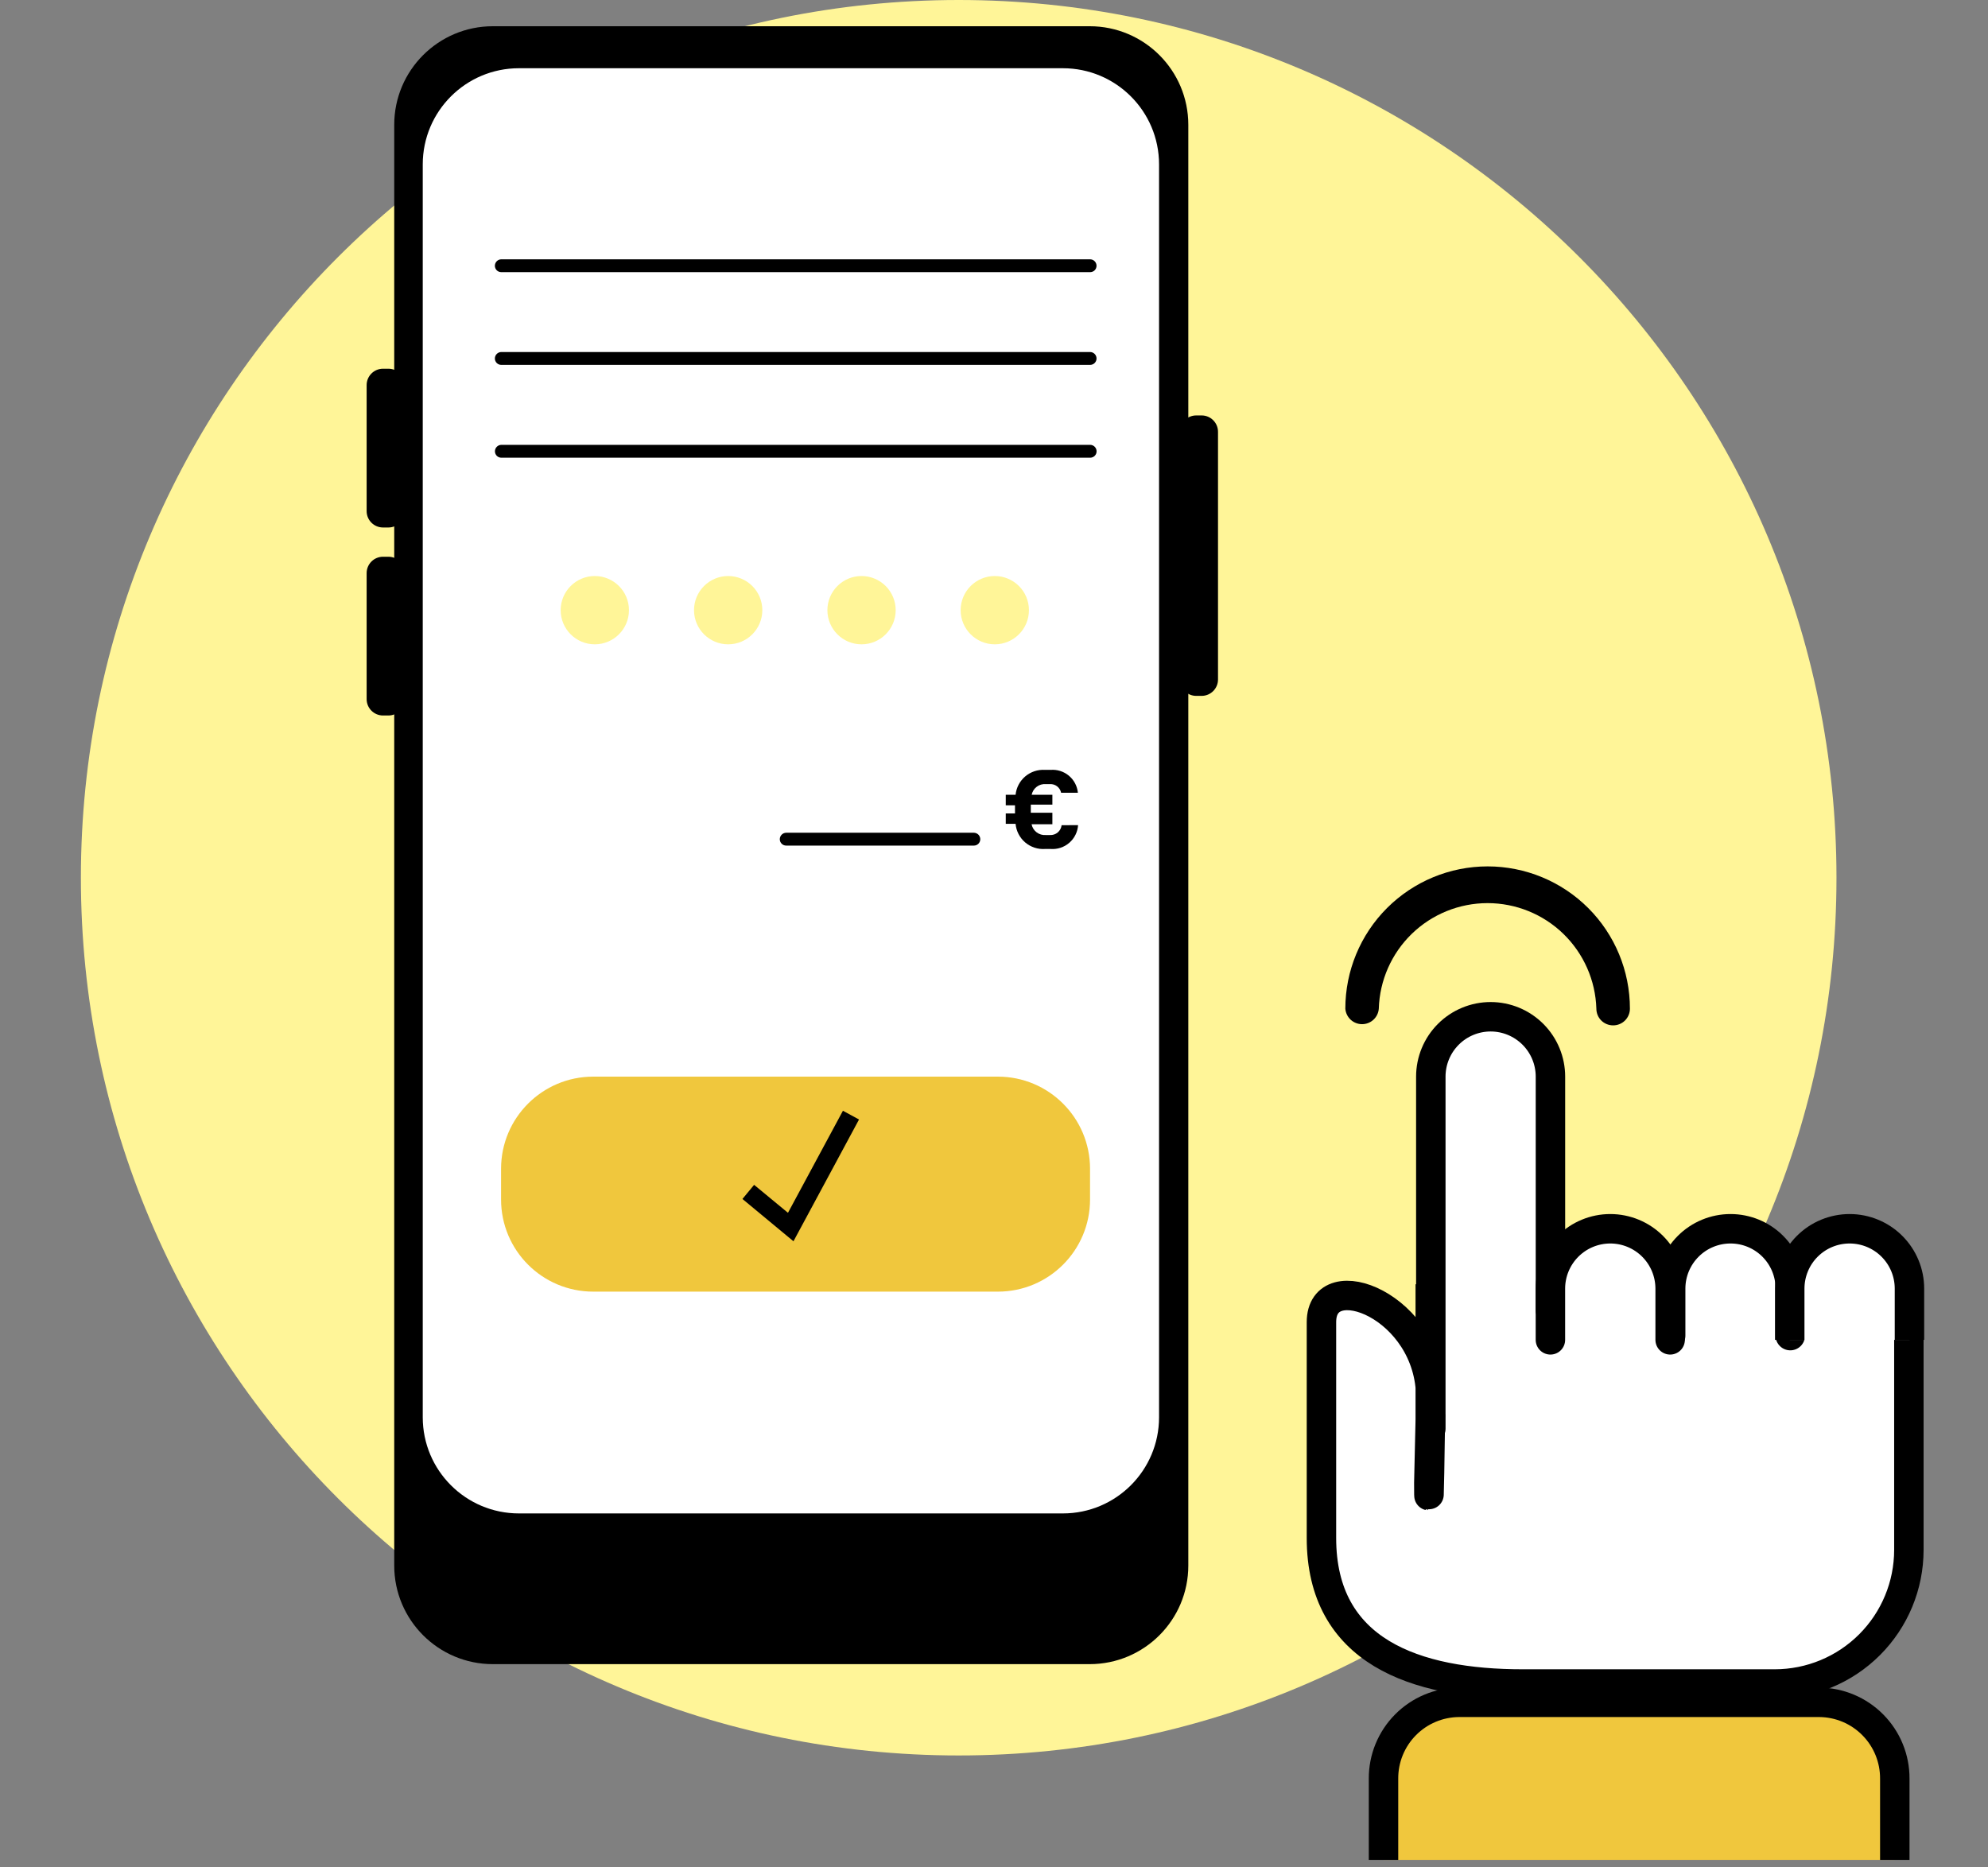 <svg width="132" height="124" viewBox="0 0 132 124" fill="none" xmlns="http://www.w3.org/2000/svg">
<rect x="0" y="0" width="132" height="124" fill="#808080" stroke="none"/>
<g clip-path="url(#clip0_180_903)">
<path d="M63.655 116.568C95.845 116.568 121.939 90.474 121.939 58.284C121.939 26.095 95.845 0 63.655 0C31.466 0 5.371 26.095 5.371 58.284C5.371 90.474 31.466 116.568 63.655 116.568Z" fill="#FFF598"/>
<path d="M91.863 123.588V118.108C91.856 116.772 92.38 115.487 93.32 114.537C94.259 113.586 95.538 113.048 96.874 113.039H120.8C122.137 113.048 123.415 113.586 124.354 114.537C125.294 115.487 125.818 116.772 125.811 118.108V123.588" fill="#F0C73D"/>
<path d="M91.863 123.588V118.108C91.856 116.772 92.38 115.487 93.32 114.537C94.259 113.586 95.538 113.048 96.874 113.039H120.8C122.137 113.048 123.415 113.586 124.354 114.537C125.294 115.487 125.818 116.772 125.811 118.108V123.588" stroke="black" stroke-width="1.955" stroke-miterlimit="10"/>
<path d="M72.353 1.742H32.724C29.108 1.742 26.176 4.674 26.176 8.291V103.956C26.176 107.573 29.108 110.504 32.724 110.504H72.353C75.97 110.504 78.902 107.573 78.902 103.956V8.291C78.902 4.674 75.97 1.742 72.353 1.742Z" fill="black"/>
<path d="M70.573 4.531H34.456C30.929 4.531 28.07 7.39 28.07 10.917V94.111C28.07 97.637 30.929 100.496 34.456 100.496H70.573C74.1 100.496 76.959 97.637 76.959 94.111V10.917C76.959 7.39 74.1 4.531 70.573 4.531Z" fill="white"/>
<path d="M25.79 24.484H25.432C24.831 24.484 24.344 24.972 24.344 25.573V33.939C24.344 34.54 24.831 35.027 25.432 35.027H25.79C26.391 35.027 26.878 34.54 26.878 33.939V25.573C26.878 24.972 26.391 24.484 25.79 24.484Z" fill="black"/>
<path d="M25.79 36.969H25.432C24.831 36.969 24.344 37.456 24.344 38.057V46.423C24.344 47.024 24.831 47.511 25.432 47.511H25.79C26.391 47.511 26.878 47.024 26.878 46.423V38.057C26.878 37.456 26.391 36.969 25.79 36.969Z" fill="black"/>
<path d="M79.786 27.586H79.428C78.827 27.586 78.34 28.073 78.34 28.674V45.12C78.34 45.721 78.827 46.208 79.428 46.208H79.786C80.387 46.208 80.874 45.721 80.874 45.12V28.674C80.874 28.073 80.387 27.586 79.786 27.586Z" fill="black"/>
<path d="M66.259 71.492H39.388C36.009 71.492 33.27 74.231 33.27 77.611V79.65C33.27 83.029 36.009 85.768 39.388 85.768H66.259C69.638 85.768 72.377 83.029 72.377 79.65V77.611C72.377 74.231 69.638 71.492 66.259 71.492Z" fill="#F0C73D"/>
<path d="M52.685 82.424L49.297 79.615L50.072 78.677L52.32 80.534L55.969 73.758L57.038 74.338L52.685 82.424Z" fill="black"/>
<path d="M107.103 68.087C106.81 68.087 106.528 67.97 106.32 67.763C106.112 67.555 105.996 67.273 105.996 66.979C105.939 65.101 105.153 63.319 103.805 62.01C102.457 60.702 100.652 59.97 98.773 59.97C96.894 59.97 95.089 60.702 93.74 62.01C92.392 63.319 91.606 65.101 91.55 66.979C91.529 67.259 91.402 67.521 91.196 67.712C90.99 67.902 90.72 68.008 90.439 68.008C90.158 68.008 89.888 67.902 89.682 67.712C89.476 67.521 89.35 67.259 89.328 66.979C89.328 64.473 90.323 62.07 92.095 60.298C93.867 58.527 96.27 57.531 98.776 57.531C101.282 57.531 103.685 58.527 105.457 60.298C107.229 62.07 108.224 64.473 108.224 66.979C108.224 67.126 108.195 67.271 108.138 67.406C108.082 67.541 107.999 67.664 107.895 67.767C107.791 67.87 107.667 67.951 107.531 68.006C107.395 68.061 107.25 68.089 107.103 68.087Z" fill="black"/>
<path d="M71.583 54.791C71.569 55.015 71.51 55.234 71.409 55.435C71.31 55.636 71.171 55.815 71.001 55.963C70.832 56.11 70.634 56.222 70.421 56.293C70.208 56.363 69.983 56.391 69.759 56.374H69.388C68.908 56.407 68.436 56.25 68.07 55.939C67.705 55.627 67.476 55.184 67.433 54.706H66.781V54.015H67.394V53.475H66.781V52.777H67.433C67.481 52.302 67.711 51.864 68.076 51.555C68.441 51.246 68.911 51.091 69.388 51.122H69.759C70.2 51.088 70.636 51.227 70.975 51.511C71.314 51.795 71.527 52.201 71.57 52.641H70.456C70.422 52.472 70.328 52.321 70.192 52.215C70.055 52.11 69.885 52.057 69.713 52.067H69.44C69.224 52.05 69.009 52.113 68.836 52.244C68.663 52.375 68.544 52.565 68.501 52.777H69.876V53.429H68.443V53.97H69.876V54.732H68.495C68.537 54.947 68.657 55.138 68.831 55.27C69.005 55.402 69.222 55.466 69.44 55.449H69.713C69.901 55.46 70.087 55.399 70.231 55.278C70.375 55.156 70.467 54.984 70.489 54.797L71.583 54.791Z" fill="black"/>
<path d="M66.053 42.785C67.305 42.785 68.32 41.77 68.32 40.517C68.32 39.265 67.305 38.25 66.053 38.25C64.8 38.25 63.785 39.265 63.785 40.517C63.785 41.77 64.8 42.785 66.053 42.785Z" fill="#FFF598"/>
<path d="M39.494 42.785C40.746 42.785 41.762 41.77 41.762 40.517C41.762 39.265 40.746 38.25 39.494 38.25C38.242 38.25 37.227 39.265 37.227 40.517C37.227 41.77 38.242 42.785 39.494 42.785Z" fill="#FFF598"/>
<path d="M48.349 42.785C49.602 42.785 50.617 41.77 50.617 40.517C50.617 39.265 49.602 38.25 48.349 38.25C47.097 38.25 46.082 39.265 46.082 40.517C46.082 41.77 47.097 42.785 48.349 42.785Z" fill="#FFF598"/>
<path d="M57.205 42.785C58.457 42.785 59.472 41.77 59.472 40.517C59.472 39.265 58.457 38.25 57.205 38.25C55.953 38.25 54.938 39.265 54.938 40.517C54.938 41.77 55.953 42.785 57.205 42.785Z" fill="#FFF598"/>
<path d="M72.378 18.072H33.283C33.171 18.072 33.063 18.028 32.983 17.948C32.904 17.869 32.859 17.761 32.859 17.649C32.859 17.536 32.904 17.427 32.983 17.347C33.062 17.267 33.17 17.221 33.283 17.219H72.378C72.492 17.219 72.601 17.264 72.682 17.345C72.763 17.425 72.808 17.535 72.808 17.649C72.808 17.705 72.797 17.761 72.775 17.812C72.753 17.864 72.722 17.911 72.682 17.951C72.641 17.99 72.594 18.021 72.542 18.042C72.49 18.063 72.434 18.073 72.378 18.072Z" fill="black"/>
<path d="M72.378 24.229H33.283C33.171 24.229 33.063 24.184 32.983 24.105C32.904 24.025 32.859 23.917 32.859 23.805C32.859 23.692 32.904 23.584 32.983 23.503C33.062 23.423 33.17 23.377 33.283 23.375H72.378C72.492 23.375 72.601 23.42 72.682 23.501C72.763 23.582 72.808 23.691 72.808 23.805C72.808 23.861 72.797 23.917 72.775 23.969C72.753 24.02 72.722 24.067 72.682 24.107C72.641 24.146 72.594 24.177 72.542 24.198C72.49 24.219 72.434 24.229 72.378 24.229Z" fill="black"/>
<path d="M72.382 30.393H33.287C33.175 30.393 33.067 30.348 32.987 30.269C32.908 30.189 32.863 30.081 32.863 29.969C32.863 29.856 32.908 29.748 32.987 29.667C33.066 29.587 33.174 29.541 33.287 29.539H72.382C72.496 29.539 72.605 29.584 72.686 29.665C72.766 29.746 72.812 29.855 72.812 29.969C72.812 30.025 72.801 30.081 72.779 30.133C72.757 30.184 72.725 30.232 72.686 30.271C72.645 30.31 72.598 30.341 72.546 30.362C72.494 30.383 72.438 30.393 72.382 30.393Z" fill="black"/>
<path d="M64.666 56.15H52.207C52.151 56.151 52.095 56.141 52.043 56.12C51.991 56.099 51.944 56.068 51.904 56.029C51.864 55.989 51.832 55.942 51.81 55.891C51.788 55.839 51.777 55.783 51.777 55.727C51.777 55.613 51.823 55.504 51.903 55.423C51.984 55.342 52.093 55.297 52.207 55.297H64.666C64.779 55.299 64.886 55.345 64.966 55.425C65.045 55.506 65.089 55.614 65.089 55.727C65.089 55.839 65.045 55.947 64.965 56.026C64.886 56.106 64.778 56.15 64.666 56.15Z" fill="black"/>
<path d="M94.968 94.713C94.968 94.713 94.871 101.691 94.871 98.466L95.001 92.823C95.001 86.705 87.742 83.948 87.742 87.793V101.326C87.742 101.515 87.742 102.115 87.742 102.128C87.742 109.673 93.965 111.823 101.106 111.823H117.845C120.205 111.821 122.468 110.883 124.137 109.214C125.806 107.545 126.744 105.283 126.746 102.922V86.255C126.746 86.255 123.051 86.255 123.032 86.255H95.001H94.968V94.713Z" fill="white" stroke="black" stroke-width="1.955" stroke-miterlimit="10"/>
<path d="M95.004 94.869V71.49C95.004 70.436 95.423 69.425 96.168 68.68C96.913 67.934 97.924 67.516 98.979 67.516C100.032 67.517 101.041 67.937 101.785 68.682C102.529 69.427 102.947 70.437 102.947 71.49V87.017" fill="white"/>
<path d="M95.004 94.869V71.49C95.004 70.436 95.423 69.425 96.168 68.68C96.913 67.934 97.924 67.516 98.979 67.516V67.516C100.032 67.517 101.041 67.937 101.785 68.682C102.529 69.427 102.947 70.437 102.947 71.49V87.017" stroke="black" stroke-width="1.955" stroke-linecap="round" stroke-linejoin="round"/>
<path d="M102.945 88.97V85.562C102.947 84.509 103.367 83.5 104.112 82.756C104.857 82.012 105.867 81.594 106.92 81.594C107.973 81.594 108.983 82.012 109.728 82.756C110.473 83.5 110.893 84.509 110.895 85.562V88.97" fill="white"/>
<path d="M102.945 88.97V85.562C102.947 84.509 103.367 83.5 104.112 82.756C104.857 82.012 105.867 81.594 106.92 81.594V81.594C107.973 81.594 108.983 82.012 109.728 82.756C110.473 83.5 110.893 84.509 110.895 85.562V88.97" stroke="black" stroke-width="1.955" stroke-miterlimit="10" stroke-linecap="round"/>
<path d="M110.93 88.689V85.562C110.931 84.509 111.351 83.5 112.096 82.756C112.841 82.012 113.851 81.594 114.904 81.594C115.957 81.594 116.966 82.012 117.71 82.756C118.454 83.5 118.872 84.51 118.872 85.562V88.689" fill="white"/>
<path d="M110.93 88.689V85.562C110.931 84.509 111.351 83.5 112.096 82.756C112.841 82.012 113.851 81.594 114.904 81.594V81.594C115.957 81.594 116.966 82.012 117.71 82.756C118.454 83.5 118.872 84.51 118.872 85.562V88.689" stroke="black" stroke-width="1.955" stroke-miterlimit="10" stroke-linecap="round"/>
<path d="M118.836 88.97V85.562C118.838 84.509 119.257 83.5 120.002 82.756C120.748 82.012 121.758 81.594 122.811 81.594C123.864 81.594 124.874 82.012 125.619 82.756C126.364 83.5 126.784 84.509 126.785 85.562V88.97" fill="white"/>
<path d="M118.836 88.97V85.562C118.838 84.509 119.257 83.5 120.002 82.756C120.748 82.012 121.758 81.594 122.811 81.594V81.594C123.864 81.594 124.874 82.012 125.619 82.756C126.364 83.5 126.784 84.509 126.785 85.562V88.97" stroke="black" stroke-width="1.955" stroke-miterlimit="10"/>
</g>
<defs>
<clipPath id="clip0_180_903">
<rect width="131.941" height="123.503" fill="white"/>
</clipPath>
</defs>
</svg>

